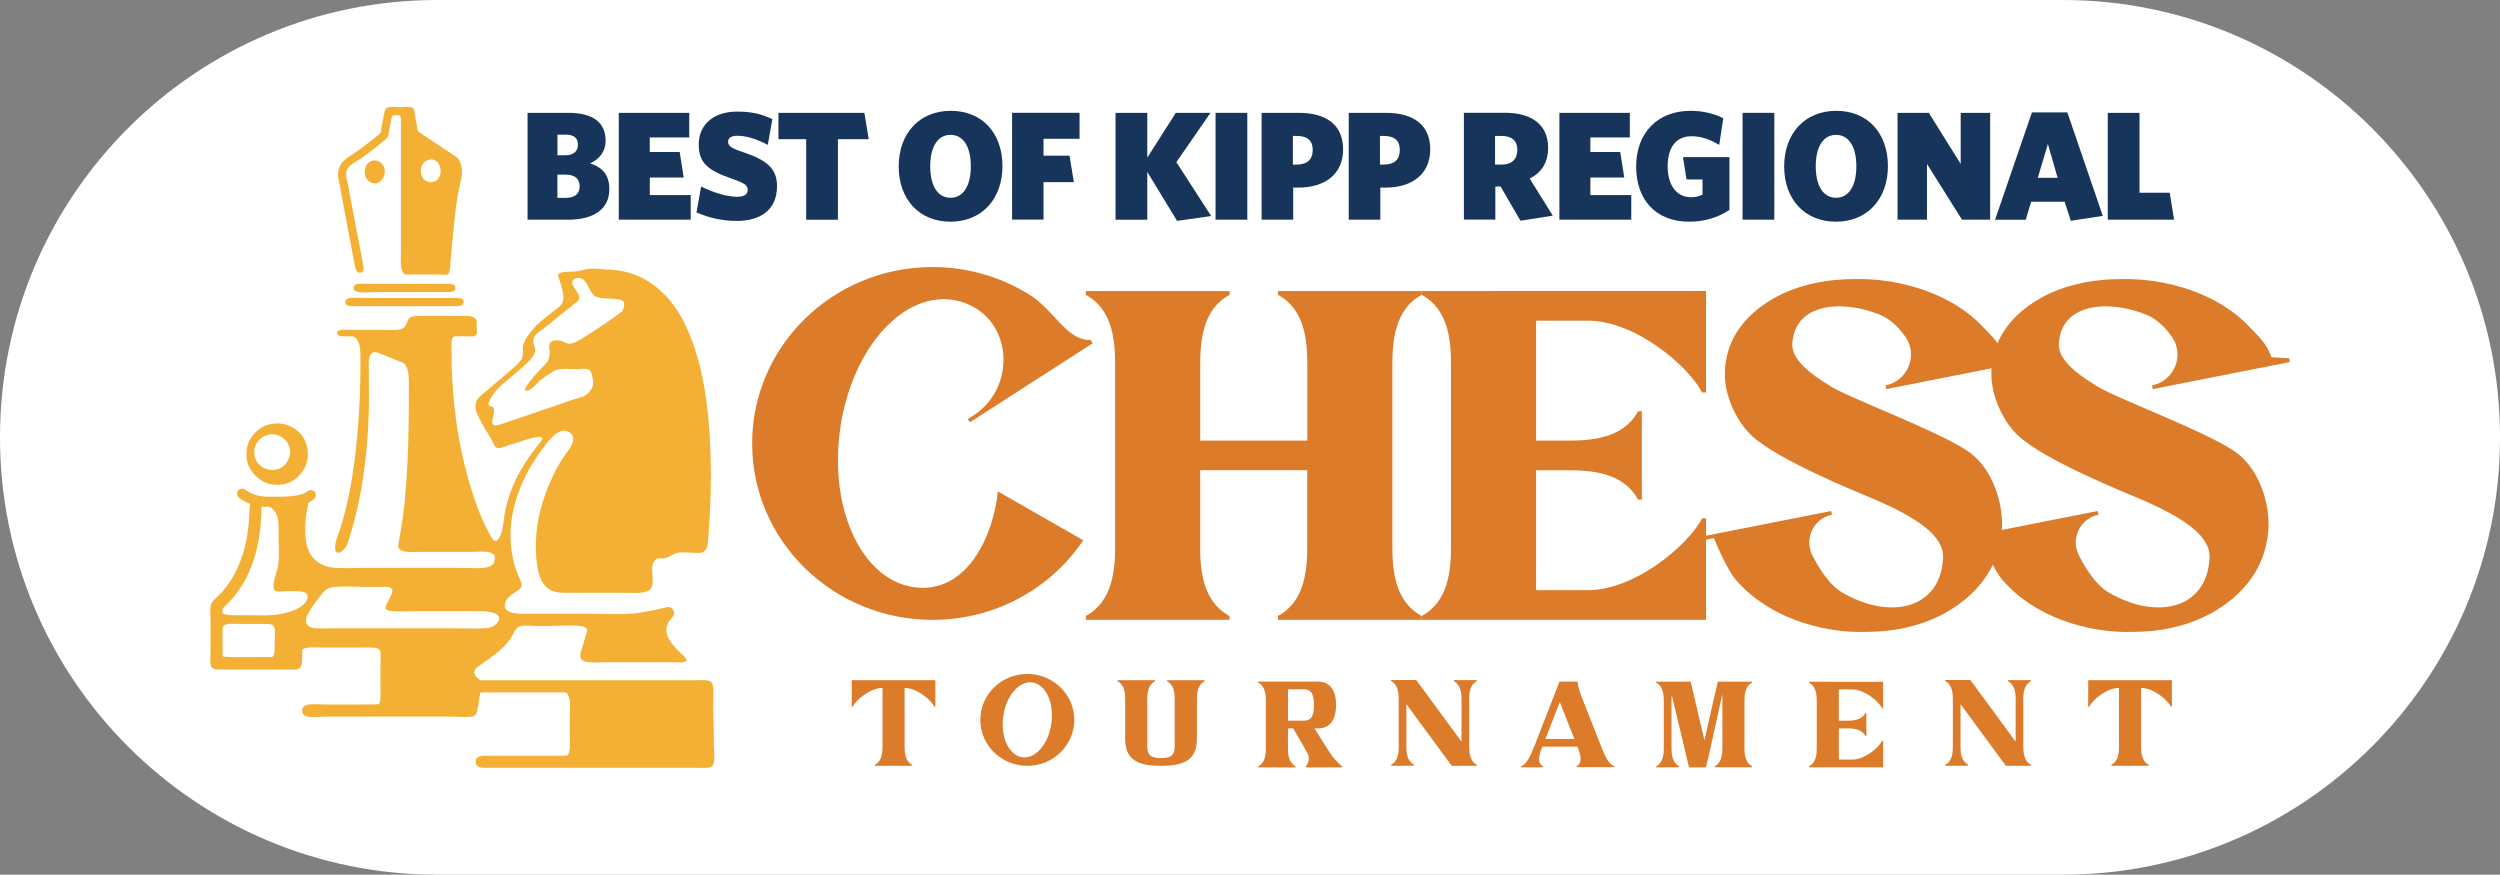 <svg width="403" height="141" viewBox="0 0 403 141" fill="none" xmlns="http://www.w3.org/2000/svg">
<rect x="0" y="0" width="403" height="141" fill="#808080" stroke="none"/>
<g clip-path="url(#clip0_2027_2)">
<path d="M332.502 0H70.498C31.563 0 0 31.564 0 70.5C0 109.436 31.563 141 70.498 141H332.502C371.437 141 403 109.436 403 70.5C403 31.564 371.437 0 332.502 0Z" fill="white"/>
<path d="M214.183 121.049L212.929 119.069L211.886 117.413H212.499C214.584 117.413 215.379 115.729 215.379 113.643C215.379 111.558 214.584 109.874 212.499 109.874H202.825V110.036C203.964 110.639 204.059 112.007 204.059 112.955V120.619C204.059 121.566 203.973 122.934 202.825 123.537V123.7H208.853V123.537C207.772 122.963 207.628 121.719 207.619 120.791V117.413H208.461L209.418 119.069L209.59 119.356L210.728 121.336C211.13 122.045 211.044 122.934 210.489 123.537V123.7H216.354V123.537C215.493 122.829 214.766 121.987 214.173 121.049H214.183ZM210.183 116.17H207.628V111.117H210.183C211.57 111.117 211.819 112.246 211.819 113.643C211.819 115.04 211.58 116.17 210.183 116.17Z" fill="#DC7B2A"/>
<path d="M294.641 109.893H291.627V110.055C292.766 110.658 292.861 112.026 292.861 112.974V120.609C292.861 121.556 292.775 122.925 291.627 123.528V123.69H303.558V119.432H303.396C302.793 120.571 300.573 122.446 298.593 122.446H296.421V117.413H297.779C298.727 117.413 300.095 117.499 300.698 118.648H300.86V114.945H300.698C300.095 116.083 298.727 116.179 297.779 116.179H296.421V111.146H298.593C300.583 111.146 302.793 113.021 303.396 114.16H303.558V109.902H294.641V109.893Z" fill="#DC7B2A"/>
<path d="M258.416 121.116L258.11 120.332L254.914 112.227C254.369 110.85 254.302 109.874 254.302 109.874H251.393L250.771 111.471L247.69 119.356V119.394L247.642 119.509L247.566 119.71L247.489 119.911L247.432 120.045L247.374 120.179L247.346 120.255L247.298 120.351L246.992 121.136C246.992 121.136 246.973 121.183 246.963 121.203C246.437 122.427 245.815 123.346 245.183 123.528V123.69H248.743V123.528C247.767 123.04 248.111 121.738 248.408 120.954C248.436 120.887 248.456 120.82 248.475 120.753C248.494 120.715 248.494 120.695 248.503 120.686L248.637 120.361H254.283L254.397 120.657C254.397 120.657 254.397 120.695 254.426 120.724C254.455 120.791 254.474 120.848 254.493 120.925C254.79 121.719 255.125 123.011 254.158 123.499V123.662H260.205V123.499C259.583 123.308 259.019 122.523 258.406 121.107L258.416 121.116ZM249.125 119.126L251.441 113.165L253.795 119.126H249.116H249.125Z" fill="#DC7B2A"/>
<path d="M281.207 109.883H276.911L274.749 119.336L272.548 109.912V109.883H266.97V110.055C268.109 110.658 268.204 112.026 268.204 112.973V120.609C268.204 121.556 268.118 122.925 266.97 123.527V123.69H268.204L269.448 123.68H270.682V123.518C269.544 122.915 269.448 121.547 269.448 120.599V112.964C269.448 112.686 269.458 112.371 269.496 112.055L272.271 123.7H274.978L275.428 121.939L277.648 111.873V120.599C277.648 121.547 277.562 122.915 276.414 123.518V123.68H282.442V123.518C281.303 122.915 281.207 121.547 281.207 120.599V112.964C281.207 112.017 281.293 110.648 282.442 110.045V109.883H281.207Z" fill="#DC7B2A"/>
<path d="M189.363 109.653H188.129V109.816C189.267 110.419 189.363 111.787 189.363 112.734V120.284C189.363 121.815 188.693 122.207 187.153 122.207C185.622 122.207 184.942 121.815 184.942 120.284V112.734C184.942 111.787 185.028 110.419 186.177 109.816V109.653H180.149V109.816C181.287 110.419 181.383 111.787 181.383 112.734V119.136C181.383 122.638 183.651 123.451 187.162 123.451C190.664 123.451 192.941 122.638 192.941 119.136V112.734C192.941 111.787 193.027 110.419 194.176 109.816V109.653H189.372H189.363Z" fill="#DC7B2A"/>
<path d="M165.596 108.639C161.424 108.639 158.027 111.95 158.027 116.045C158.027 120.14 161.414 123.451 165.596 123.451C169.777 123.451 173.174 120.14 173.174 116.045C173.174 111.95 169.777 108.639 165.596 108.639ZM169.499 116.514C169.078 119.853 166.983 122.341 164.83 122.073C162.677 121.815 161.28 118.896 161.711 115.557C162.132 112.237 164.227 109.74 166.38 110.007C168.533 110.266 169.93 113.194 169.499 116.514Z" fill="#DC7B2A"/>
<path d="M234.362 109.807C235.5 110.409 235.596 111.768 235.596 112.715V119.557L228.296 109.615H224.239V109.778C225.377 110.381 225.473 111.749 225.473 112.696V120.37C225.473 121.317 225.387 122.686 224.239 123.288V123.451L227.942 123.432V123.269C226.803 122.667 226.707 121.298 226.707 120.351V113.5L234.017 123.451H238.065V123.288C236.926 122.686 236.83 121.317 236.83 120.37V112.715C236.83 111.768 236.916 110.4 238.065 109.797V109.634H234.362V109.807Z" fill="#DC7B2A"/>
<path d="M323.69 109.807C324.828 110.409 324.924 111.768 324.924 112.715V119.557L317.624 109.615H313.567V109.778C314.705 110.381 314.801 111.749 314.801 112.696V120.37C314.801 121.317 314.715 122.686 313.567 123.288V123.451L317.27 123.432V123.269C316.131 122.667 316.035 121.298 316.035 120.351V113.5L323.345 123.451H327.393V123.288C326.254 122.686 326.158 121.317 326.158 120.37V112.715C326.158 111.768 326.244 110.4 327.393 109.797V109.634H323.69V109.807Z" fill="#DC7B2A"/>
<path d="M145.828 109.653H142.259H137.293V113.911H137.456C138.059 112.773 140.278 110.897 142.259 110.897V120.37C142.259 121.317 142.173 122.685 141.025 123.288V123.451H147.053V123.288C145.914 122.685 145.818 121.317 145.818 120.37V110.897C147.808 110.897 150.019 112.773 150.621 113.911H150.784V109.653H145.818H145.828Z" fill="#DC7B2A"/>
<path d="M345.151 109.653H341.582H336.616V113.911H336.779C337.382 112.773 339.602 110.897 341.582 110.897V120.37C341.582 121.317 341.496 122.685 340.348 123.288V123.451H346.376V123.288C345.237 122.685 345.142 121.317 345.142 120.37V110.897C347.132 110.897 349.342 112.773 349.945 113.911H350.107V109.653H345.142H345.151Z" fill="#DC7B2A"/>
<path d="M210.738 46.923H206.011V47.535C210.403 49.87 210.738 55.113 210.738 58.74V71.026H193.477V58.74C193.477 55.104 193.822 49.86 198.204 47.535V46.923H175.03V47.535C179.422 49.87 179.756 55.113 179.756 58.74V88.086C179.756 91.722 179.412 96.966 175.03 99.291V99.913H179.756H193.468H198.194V99.291C193.802 96.956 193.468 91.713 193.468 88.086V75.8H210.728V88.086C210.728 91.722 210.384 96.966 206.002 99.291V99.913H229.176V99.291C224.784 96.956 224.449 91.713 224.449 88.086V58.74C224.449 55.104 224.794 49.86 229.176 47.535V46.923H210.738Z" fill="#DC7B2A"/>
<path d="M240.763 46.923H229.176V47.535C233.568 49.87 233.902 55.114 233.902 58.74V88.086C233.902 91.722 233.558 96.966 229.176 99.291V99.913H275.017V83.551H274.395C272.06 87.943 263.564 95.138 255.938 95.138H247.614V75.81H252.838C256.474 75.81 261.717 76.155 264.042 80.537H264.664V66.299H264.042C261.707 70.691 256.464 71.026 252.838 71.026H247.614V51.688H255.938C263.564 51.688 272.07 58.884 274.395 63.276H275.017V46.914H240.753L240.763 46.923Z" fill="#DC7B2A"/>
<path d="M156.936 66.959L156.018 67.552L156.353 68.069L176.14 55.334L175.805 54.817C172.035 54.798 170.552 50.894 166.562 47.899C161.921 44.837 156.324 43.048 150.315 43.048C134.27 43.048 121.247 55.774 121.247 71.485C121.247 87.197 134.27 99.922 150.315 99.922C160.458 99.922 169.442 94.832 174.618 87.091L160.85 79.207C160.17 86.326 155.874 95.818 147.368 94.66C139.121 93.531 133.724 82.47 135.37 69.638C136.977 56.874 145.034 47.296 153.301 48.301C154.238 48.416 155.138 48.655 155.999 49.019C163.366 52.138 163.663 62.625 156.927 66.959H156.936Z" fill="#DC7B2A"/>
<path d="M303.951 62.118L304.075 62.721L326.168 58.357L326.044 57.755L323.173 57.582C322.522 55.477 321.173 54.31 319.662 52.702C317.097 49.975 313.787 48.043 310.237 46.789C306.649 45.536 302.793 44.895 298.918 44.99C295.062 44.99 291.053 45.641 287.427 47.315C283.791 49.019 280.241 51.88 278.767 56.004C278.088 58.118 277.849 60.051 278.222 62.309C278.595 64.606 279.954 67.945 282.365 70.222C286.556 74.164 299.406 79.331 302.64 80.69C308.926 83.474 313.404 86.355 313.222 89.933C312.811 98.258 304.592 100.009 296.899 95.473C295.024 94.373 293.407 91.942 292.182 89.589C290.775 86.871 292.316 83.57 295.311 82.977L295.186 82.374L273.094 86.737L273.208 87.34L276.28 86.737C276.835 88.163 278.547 91.99 279.762 93.406C282.365 96.44 285.752 98.583 289.398 99.951C293.11 101.32 297.071 102.008 301.052 101.855C305.051 101.836 309.175 101.061 312.935 99.138C316.695 97.215 320.389 93.961 321.929 89.34C322.666 86.957 322.934 84.795 322.561 82.231C322.274 80.145 321.02 75.159 316.954 72.547C311.376 68.997 297.339 63.907 294.756 62.051C294.143 61.62 288.757 58.683 288.919 55.468C289.244 48.856 296.87 48.253 303.013 50.722C304.735 51.42 306.113 52.798 307.175 54.329C309.232 57.305 307.5 61.429 303.951 62.127V62.118Z" fill="#DC7B2A"/>
<path d="M346.912 62.118L347.036 62.721L369.129 58.357L369.004 57.755L366.134 57.582C365.483 55.477 364.134 54.31 362.622 52.702C360.058 49.975 356.748 48.043 353.198 46.789C349.61 45.536 345.754 44.895 341.879 44.99C338.023 44.99 334.014 45.641 330.387 47.315C326.752 49.019 323.202 51.88 321.728 56.004C321.049 58.118 320.81 60.051 321.183 62.309C321.556 64.606 322.915 67.945 325.326 70.222C329.517 74.164 342.367 79.331 345.601 80.69C351.887 83.474 356.365 86.355 356.183 89.933C355.772 98.258 347.553 100.009 339.86 95.473C337.985 94.373 336.368 91.942 335.143 89.589C333.736 86.871 335.277 83.57 338.272 82.977L338.147 82.374L316.054 86.737L316.169 87.34L319.241 86.737C319.796 88.163 321.508 91.99 322.723 93.406C325.326 96.44 328.713 98.583 332.358 99.951C336.071 101.32 340.032 102.008 344.012 101.855C348.012 101.836 352.136 101.061 355.896 99.138C359.656 97.215 363.35 93.961 364.89 89.34C365.627 86.957 365.895 84.795 365.522 82.231C365.235 80.145 363.981 75.159 359.915 72.547C354.336 68.997 340.3 63.907 337.717 62.051C337.104 61.62 331.717 58.683 331.88 55.468C332.205 48.856 339.831 48.253 345.974 50.722C347.696 51.42 349.074 52.798 350.136 54.329C352.193 57.305 350.461 61.429 346.912 62.127V62.118Z" fill="#DC7B2A"/>
<path fill-rule="evenodd" clip-rule="evenodd" d="M65.293 44.234C64.384 43.641 64.633 41.89 64.633 40.245V19.921C64.633 19.471 64.709 18.974 64.441 18.591C64.164 18.524 63.628 18.534 63.351 18.591C62.996 19.05 63.016 19.672 62.882 20.314C62.824 20.601 62.748 20.916 62.69 21.213C62.633 21.481 62.623 21.844 62.499 22.112C62.394 22.342 61.982 22.6 61.676 22.859C60.26 24.026 58.92 25.098 57.303 26.102C56.643 26.514 55.926 27.03 55.82 27.825C55.725 28.494 56.002 29.27 56.136 29.978C56.911 34.14 57.724 38.446 58.557 42.751C58.662 43.316 58.672 44.043 57.897 43.967C57.313 43.9 57.198 42.77 57.112 42.321C56.347 38.273 55.581 34.322 54.844 30.245C54.72 29.566 54.51 28.868 54.49 28.217C54.452 26.227 55.878 25.528 57.112 24.696C58.375 23.844 59.428 23.002 60.672 21.997C60.892 21.825 61.255 21.576 61.332 21.414C61.466 21.117 61.447 20.648 61.523 20.285C61.6 19.94 61.686 19.586 61.753 19.232C61.877 18.639 61.963 17.405 62.575 17.28C63.006 17.185 63.829 17.28 64.566 17.28C65.14 17.28 66.135 17.156 66.479 17.357C66.833 17.558 66.891 18.553 66.986 19.117C67.034 19.404 67.12 19.739 67.178 20.055C67.245 20.409 67.226 20.802 67.331 21.031C67.474 21.347 68.594 21.978 68.929 22.208C70.393 23.184 71.57 23.988 73.072 24.983C73.32 25.145 73.684 25.366 73.856 25.567C74.23 26.026 74.459 26.849 74.478 27.633C74.497 28.418 74.239 29.212 74.086 29.939C73.292 33.748 73.062 37.795 72.641 41.976C72.603 42.397 72.612 43.919 72.172 44.206C71.885 44.388 71.177 44.244 70.575 44.244H65.302L65.293 44.234ZM69.158 29.346C69.493 29.423 69.886 29.375 70.249 29.155C71.646 28.274 71.053 25.461 69.311 25.72C67.446 25.988 67.283 28.925 69.158 29.356V29.346Z" fill="#F4B035"/>
<path fill-rule="evenodd" clip-rule="evenodd" d="M60.251 25.863C61.121 25.767 61.896 26.495 62.011 27.346C62.193 28.657 61.073 30.064 59.705 29.375C58.299 28.667 58.557 26.055 60.251 25.854V25.863Z" fill="#F4B035"/>
<path fill-rule="evenodd" clip-rule="evenodd" d="M110.703 106.525C110.158 106.898 109.402 106.755 108.713 106.755C105.039 106.755 101.451 106.755 97.652 106.755C96.227 106.755 93.902 107.042 93.586 106.046C93.394 105.444 93.902 104.315 94.055 103.74C94.15 103.386 94.256 102.994 94.37 102.611C94.466 102.286 94.705 101.75 94.648 101.482C94.591 101.186 94.15 101.004 93.71 100.937C92.285 100.717 90.543 100.899 88.821 100.899H86.362C85.587 100.899 84.448 100.746 83.826 100.937C83.051 101.176 82.697 102.391 82.228 103.052C80.908 104.87 79.119 105.97 77.263 107.31C76.899 107.568 76.488 107.845 76.478 108.362C76.469 109.041 77.033 109.348 77.416 109.654C86.544 109.654 95.901 109.654 105.202 109.654C107.249 109.654 109.804 109.654 112.158 109.654C113.201 109.654 114.406 109.491 114.779 110.123C115.114 110.687 114.971 112.438 114.971 113.366C114.971 115.806 115.085 117.643 115.085 120.131C115.085 121.337 115.43 123.231 114.617 123.652C114.215 123.863 113.067 123.767 112.272 123.767H78.2C77.33 123.767 76.717 123.576 76.679 122.868C76.612 121.72 77.751 121.815 78.985 121.815H91.414C92.084 121.107 91.844 119.739 91.844 118.256V115.835C91.844 114.199 92.151 112.333 91.222 111.615H77.463C77.291 112.113 77.234 112.85 77.109 113.567C76.985 114.323 76.937 115.127 76.401 115.404C75.818 115.711 74.086 115.519 73.081 115.519C66.202 115.519 59.399 115.519 52.453 115.519C50.874 115.519 48.616 115.978 48.702 114.467C48.778 113.175 50.941 113.567 52.338 113.567C55.122 113.567 58.385 113.596 60.978 113.529C61.437 113.299 61.332 112.295 61.332 111.5V107.042C61.332 106.391 61.475 105.08 61.179 104.736C60.786 104.286 59.399 104.382 58.289 104.382C56.002 104.382 54.098 104.382 51.802 104.382C50.816 104.382 49.343 104.219 48.75 104.697C48.577 105.932 49.075 107.558 47.927 107.864C47.496 107.979 46.874 107.941 46.281 107.941C42.942 107.941 39.497 107.941 36.081 107.941C35.163 107.941 34.369 108.008 34.053 107.434C33.795 106.965 33.938 105.807 33.938 105.09V100.162C33.938 99.31 33.814 98.181 34.015 97.502C34.254 96.717 35.096 96.201 35.613 95.626C38.206 92.775 39.775 88.9 40.148 83.743C40.205 82.948 40.167 82.106 40.339 81.245C39.88 81.044 39.488 80.862 39.086 80.623C38.799 80.441 38.253 80.183 38.225 79.647C38.196 79.102 38.473 78.863 38.885 78.786C39.268 78.719 39.583 78.978 39.899 79.178C40.798 79.743 41.851 80.078 43.334 80.078C45.439 80.078 47.324 80.126 48.845 79.609C49.41 79.418 49.62 78.91 50.252 79.025C50.702 79.111 50.902 79.427 50.912 79.772C50.941 80.556 50.013 80.786 49.697 81.102C49.056 84.02 48.817 87.819 50.319 89.742C51.056 90.68 52.252 91.34 53.715 91.502C55.17 91.665 56.902 91.541 58.796 91.541C63.743 91.541 69.034 91.541 74.191 91.541C75.847 91.541 77.999 91.78 79.033 91.263C79.578 90.995 79.817 90.507 79.741 89.541C78.985 88.689 77.588 88.957 76.306 88.957H68.183C66.757 88.957 64.556 89.244 64.24 88.249C64.106 87.838 64.326 87.111 64.432 86.527C65.762 79.303 65.915 70.787 65.915 62.099C65.915 60.616 65.867 59.391 65.207 58.664C64.987 58.415 64.451 58.291 64.03 58.118C63.159 57.755 62.537 57.477 61.647 57.142C61.217 56.98 60.729 56.683 60.241 56.788C59.265 56.999 59.456 58.702 59.456 59.879C59.456 61.812 59.504 64.146 59.456 66.127C59.275 73.552 58.27 80.384 56.452 86.288C56.146 87.273 56.031 88.02 55.323 88.67C55.112 88.862 54.739 89.206 54.347 89.063C53.849 88.881 54.031 87.656 54.194 87.111C54.385 86.479 54.663 85.8 54.816 85.312C55.983 81.704 56.787 77.447 57.275 73.236C57.763 69.017 58.098 64.338 58.098 59.515C58.098 57.927 58.222 56.013 57.744 55.056C57.571 54.712 57.198 54.281 56.883 54.234C56.127 54.128 54.098 54.53 54.385 53.487C54.519 53.009 56.098 53.172 56.691 53.172H61.925C63.063 53.172 64.499 53.325 65.092 52.818C65.331 52.617 65.475 52.32 65.599 52.033C65.714 51.775 65.781 51.42 66.068 51.21C66.508 50.894 67.494 50.932 68.412 50.932H73.569C74.966 50.932 76.507 50.712 76.851 51.717C76.717 52.454 77.081 53.602 76.736 54.023C76.478 54.329 75.78 54.214 75.052 54.214C74.392 54.214 73.388 54.119 73.1 54.329C72.689 54.616 72.785 55.669 72.785 56.482C72.785 65.744 74.153 73.504 76.497 80.48C77.081 82.221 77.885 84.173 78.765 85.79C79.023 86.269 79.435 87.187 79.856 87.197C80.449 87.216 80.841 85.924 80.985 85.283C81.205 84.365 81.233 83.408 81.377 82.661C82.286 77.954 84.448 74.662 86.888 71.524C87.089 71.265 87.433 71.007 87.433 70.586C87.156 70.308 86.735 70.433 86.458 70.471C85.482 70.605 84.688 70.93 83.759 71.218C83.243 71.38 82.63 71.552 81.999 71.763C81.473 71.935 80.535 72.423 80.009 72.155C79.683 71.993 79.521 71.332 79.262 70.902C78.526 69.648 77.77 68.529 77.109 67.151C76.746 66.395 76.43 65.496 76.832 64.567C77.081 64.003 78.162 63.237 78.669 62.807C80.018 61.649 81.166 60.692 82.496 59.525C83.061 59.037 83.912 58.329 84.18 57.65C84.41 57.056 84.2 56.453 84.295 55.851C84.429 55.037 84.975 54.262 85.424 53.66C86.63 52.071 88.142 51.028 89.759 49.756C90.419 49.229 90.897 48.894 90.811 47.689C90.763 46.904 90.448 45.938 90.189 45.153C90.084 44.837 89.931 44.512 89.95 44.369C90.065 43.737 91.548 43.814 92.371 43.785C93.452 43.747 94.237 43.373 95.069 43.316C95.7 43.268 96.399 43.316 97.059 43.393C97.71 43.469 98.37 43.45 98.973 43.507C102.628 43.881 105.211 45.517 107.182 47.536C109.88 50.291 111.545 54.262 112.655 58.396C114.731 66.127 114.961 77.064 114.176 86.613C114.119 87.302 114.119 87.962 113.899 88.374C113.784 88.584 113.478 88.996 113.114 89.072C112.492 89.216 111.765 89.072 111.162 89.072C110.512 89.072 109.842 88.996 109.249 89.11C108.57 89.244 107.881 89.799 107.22 89.972C106.819 90.077 106.34 89.943 105.967 90.048C105.699 90.125 105.441 90.46 105.345 90.632C104.8 91.646 105.527 93.627 105.029 94.66C104.474 95.827 102.379 95.559 100.695 95.559C97.834 95.559 94.303 95.559 91.624 95.559C90.438 95.559 89.644 95.55 88.926 95.206C86.917 94.258 86.486 91.665 86.391 88.68C86.257 84.728 87.223 81.312 88.343 78.518C89.251 76.26 90.199 74.49 91.586 72.653C92.017 72.088 92.505 71.237 92.371 70.5C92.246 69.84 91.452 69.218 90.495 69.486C89.51 69.763 88.668 70.777 88.113 71.476C86.209 73.887 84.525 76.557 83.424 79.839C82.64 82.164 82.152 84.489 82.334 87.455C82.448 89.445 82.898 91.206 83.549 92.766C83.759 93.282 84.132 93.933 84.094 94.364C84.046 94.899 83.492 95.167 83.118 95.416C82.707 95.694 82.276 95.981 81.989 96.277C81.712 96.564 81.224 97.272 81.406 97.961C81.492 98.267 81.884 98.516 82.267 98.669C83.099 98.985 84.209 98.947 85.395 98.947H95.595C98.064 98.947 100.331 99.1 102.312 98.87C103.69 98.707 105.249 98.421 106.608 98.086C107.125 97.961 107.622 97.779 108.015 97.894C108.426 98.009 108.665 98.497 108.675 98.794C108.703 99.377 108.015 99.789 107.775 100.277C107.536 100.765 107.307 101.377 107.46 102.037C107.785 103.415 108.943 104.496 109.842 105.396C110.129 105.683 110.598 105.941 110.665 106.487L110.703 106.525ZM85.3 61.62C86.247 60.424 87.29 59.334 88.304 58.262C88.477 57.745 88.62 57.372 88.62 56.894C88.62 56.444 88.419 55.975 88.582 55.487C88.792 54.875 89.606 54.75 90.304 54.903C90.754 54.999 91.156 55.305 91.557 55.372C92.476 55.525 93.433 54.788 94.141 54.358C96.313 53.038 98.466 51.554 100.351 50.138C100.523 49.66 100.791 49 100.504 48.617C100.303 48.349 99.729 48.263 99.489 48.225C99.088 48.158 98.734 48.167 98.236 48.148C97.729 48.119 96.59 48.072 96.045 47.832C95.528 47.612 95.145 46.77 94.916 46.349C94.591 45.775 94.37 45.239 93.825 44.943C93.289 44.656 92.447 44.818 92.265 45.373C92.112 45.833 92.591 46.388 92.811 46.742C93.021 47.076 93.452 47.641 93.356 48.148C93.289 48.54 92.811 48.818 92.457 49.086C92.103 49.354 91.768 49.66 91.481 49.87C90.017 50.932 89.003 51.985 87.615 52.961C86.898 53.468 86.065 53.985 85.97 54.798C85.883 55.611 86.4 55.927 86.247 56.712C86.123 57.324 85.549 57.937 85.032 58.434C83.731 59.697 82.439 60.73 81.128 61.831C80.372 62.472 79.942 62.903 79.368 63.783C79.109 64.175 78.65 65.008 78.784 65.304C78.88 65.524 79.368 65.477 79.53 65.697C79.999 66.328 78.966 67.974 79.53 68.471C79.856 68.758 80.918 68.318 81.406 68.156C84.477 67.141 87.462 66.089 90.514 65.065C91.041 64.893 91.644 64.654 92.275 64.443C92.916 64.233 93.634 64.089 94.189 63.821C94.744 63.544 95.49 62.797 95.595 61.984C95.662 61.486 95.538 60.912 95.442 60.501C95.145 59.295 94.562 59.429 93.414 59.487C93.107 59.506 92.753 59.487 92.438 59.487C91.644 59.487 90.438 59.391 89.663 59.64C89.232 59.783 88.754 60.147 88.333 60.424C87.893 60.711 87.443 61.027 87.079 61.324C86.706 61.63 86.4 62.032 86.027 62.376C85.683 62.692 85.185 63.094 84.621 62.96C84.621 62.424 85.032 62.003 85.329 61.63L85.3 61.62ZM42.157 81.781C42.071 89.101 39.985 94.258 36.215 97.76C35.89 98.057 35.785 98.219 35.861 98.889C36.923 99.32 38.445 99.167 39.889 99.167C41.315 99.167 42.808 99.282 44.147 99.129C45.812 98.947 47.879 98.459 48.912 97.445C49.247 97.119 49.706 96.555 49.572 95.961C49.41 95.234 48.108 95.33 47.267 95.301C46.807 95.282 46.281 95.282 45.783 95.301C45.324 95.32 44.645 95.426 44.377 95.263C43.918 94.985 44.099 93.914 44.262 93.273C44.444 92.536 44.702 91.895 44.807 91.282C45.008 90.172 44.961 88.833 44.922 87.417C44.884 85.972 44.98 84.479 44.769 83.513C44.635 82.891 44.023 81.858 43.439 81.714C43.009 81.609 42.674 81.791 42.186 81.676C42.138 81.676 42.148 81.733 42.148 81.791L42.157 81.781ZM51.496 96.248C51.209 96.641 50.864 97.043 50.558 97.502C49.946 98.43 49.161 99.492 49.343 100.277C49.639 101.511 51.209 101.291 52.778 101.291C60.212 101.291 67.006 101.291 74.191 101.291C75.473 101.291 77.043 101.368 78.334 101.253C78.793 101.214 79.32 101.128 79.779 100.784C80.2 100.468 80.564 99.913 80.401 99.416C80.238 98.909 79.425 98.746 78.803 98.631C78.219 98.526 77.416 98.516 76.574 98.516C73.158 98.516 70.039 98.516 66.613 98.516C65.513 98.516 62.336 98.822 62.154 98.047C62.097 97.789 62.317 97.406 62.394 97.263C62.509 97.023 62.642 96.784 62.748 96.555C62.92 96.191 63.37 95.454 63.217 95.033C63.025 94.507 62.145 94.603 61.265 94.603C60.404 94.603 59.456 94.603 58.729 94.603C57.055 94.603 55.428 94.45 53.687 94.641C53.687 94.641 53.668 94.641 53.648 94.641C52.491 94.813 52.098 95.435 51.496 96.239V96.248ZM44.272 103.549C44.272 102.745 44.463 101.415 44.119 100.927C43.832 100.535 43.143 100.573 42.521 100.573H38.617C37.459 100.573 36.187 100.363 35.88 101.157V104.755C35.88 105.147 35.804 105.539 35.995 105.846C38.502 106.027 41.315 105.874 43.889 105.922C44.358 105.415 44.281 104.535 44.281 103.54L44.272 103.549Z" fill="#F4B035"/>
<path fill-rule="evenodd" clip-rule="evenodd" d="M57.514 45.794C57.973 45.679 58.949 45.756 59.629 45.756H72.058C72.861 45.756 73.454 45.804 73.426 46.464C73.397 47.086 72.727 47.086 71.866 47.086H60.92C59.849 47.086 57.189 47.392 57.016 46.617C56.911 46.129 57.198 45.88 57.524 45.794H57.514Z" fill="#F4B035"/>
<path fill-rule="evenodd" clip-rule="evenodd" d="M56.261 48.062C56.825 47.938 57.916 48.024 58.681 48.024H72.986C74.086 48.024 74.718 48.024 74.746 48.646C74.784 49.401 73.876 49.354 72.909 49.354H57.667C56.749 49.354 55.754 49.459 55.677 48.808C55.62 48.339 55.916 48.139 56.261 48.062Z" fill="#F4B035"/>
<path fill-rule="evenodd" clip-rule="evenodd" d="M44.425 68.261C46.262 68.137 47.889 69.141 48.683 70.213C49.649 71.505 50.003 73.648 49.113 75.409C48.338 76.939 46.74 78.308 44.31 78.145C42.98 78.059 42.033 77.504 41.219 76.7C40.358 75.839 39.602 74.701 39.736 72.796C39.842 71.361 40.473 70.404 41.219 69.668C42.033 68.873 42.961 68.357 44.425 68.261ZM41.688 74.787C42.511 75.705 43.717 75.887 44.578 75.686C46.109 75.332 46.951 73.744 46.731 72.404C46.463 70.825 44.97 69.868 43.602 70.022C41.114 70.309 40.234 73.15 41.688 74.787Z" fill="#F4B035"/>
<path d="M91.51 35.412H85.041V18.189H91.634C95.624 18.189 97.624 19.787 97.624 22.657C97.624 24.581 96.475 25.729 95.126 26.332C97.002 26.954 98.226 28.102 98.226 30.475C98.226 33.747 95.681 35.422 91.51 35.422V35.412ZM91.232 21.71H89.864V25.03H91.165C92.486 25.03 93.165 24.361 93.165 23.308C93.165 22.332 92.591 21.71 91.242 21.71H91.232ZM91.203 28.15H89.854V31.891H91.222C92.62 31.891 93.442 31.269 93.442 30.044C93.442 28.82 92.667 28.15 91.194 28.15H91.203Z" fill="#17355B"/>
<path d="M99.748 35.412V18.189H111.105V22.16H104.742V24.504H109.565L110.215 28.619H104.752V31.441H111.344V35.412H99.757H99.748Z" fill="#17355B"/>
<path d="M118.817 35.613C116.301 35.613 114.253 35.087 112.272 34.245L113.019 30.073C115.038 31.068 117.162 31.719 118.884 31.719C119.879 31.719 120.53 31.365 120.53 30.619C120.53 29.872 120.109 29.547 117.755 28.724C114.234 27.48 112.636 26.332 112.636 23.308C112.636 19.768 115.411 17.988 118.798 17.988C121.295 17.988 122.816 18.409 124.51 19.213L123.764 23.356C121.965 22.38 120.195 21.883 118.894 21.883C117.87 21.883 117.372 22.237 117.372 22.83C117.372 23.5 117.774 23.854 119.716 24.504C123.639 25.806 125.256 27.174 125.256 29.997C125.256 34.063 122.29 35.613 118.788 35.613H118.817Z" fill="#17355B"/>
<path d="M135.073 22.437V35.422H129.954V22.437H125.486V18.189H139.341L140.039 22.437H135.073Z" fill="#17355B"/>
<path d="M153.205 35.737C148.191 35.737 144.871 32.14 144.871 26.829C144.871 21.519 148.191 17.864 153.262 17.864C158.333 17.864 161.596 21.462 161.596 26.772C161.596 32.082 158.276 35.737 153.205 35.737ZM153.224 21.739C151.129 21.739 149.952 23.71 149.952 26.81C149.952 29.91 151.129 31.881 153.224 31.881C155.319 31.881 156.496 29.91 156.496 26.81C156.496 23.71 155.319 21.739 153.224 21.739Z" fill="#17355B"/>
<path d="M168.217 22.38V25.098H172.408L173.107 29.365H168.217V35.403H163.146V18.18H174.025V22.371H168.208L168.217 22.38Z" fill="#17355B"/>
<path d="M189.736 35.594L184.942 27.71V35.422H179.823V18.199H184.942V25.413L189.535 18.199H195.123L189.631 26.14L195.247 34.829L189.726 35.604L189.736 35.594Z" fill="#17355B"/>
<path d="M195.946 35.412V18.189H201.065V35.412H195.946Z" fill="#17355B"/>
<path d="M209.255 30.245H208.461V35.412H203.371V18.189H209.341C213.781 18.189 216.508 20.112 216.508 24.083C216.508 28.054 213.608 30.245 209.265 30.245H209.255ZM209.035 21.911H208.413V26.533H208.987C210.681 26.533 211.609 25.786 211.609 24.16C211.609 22.657 210.738 21.911 209.035 21.911Z" fill="#17355B"/>
<path d="M223.301 30.245H222.507V35.412H217.417V18.189H223.387C227.827 18.189 230.554 20.112 230.554 24.083C230.554 28.054 227.654 30.245 223.311 30.245H223.301ZM223.071 21.911H222.449V26.533H223.023C224.717 26.533 225.645 25.786 225.645 24.16C225.645 22.657 224.774 21.911 223.071 21.911Z" fill="#17355B"/>
<path d="M250.312 34.762L245.097 35.585L241.901 30.064H241.05V35.403H235.979V18.18H242.571C247.011 18.18 249.556 20.151 249.556 23.844C249.556 26.169 248.532 27.786 246.59 28.791L250.312 34.762ZM242.026 21.911H241.002V26.533H242.045C243.691 26.533 244.59 25.681 244.59 24.16C244.59 22.639 243.662 21.911 242.016 21.911H242.026Z" fill="#17355B"/>
<path d="M251.374 35.412V18.189H262.731V22.16H256.368V24.504H261.181L261.832 28.619H256.368V31.441H262.961V35.412H251.374Z" fill="#17355B"/>
<path d="M272.309 35.737C266.846 35.737 263.745 32.14 263.745 26.829C263.745 21.519 267.113 17.864 272.529 17.864C274.548 17.864 276.394 18.342 277.791 19.06L277.141 23.356C275.82 22.581 274.347 21.959 272.673 21.959C270.022 21.959 268.826 23.978 268.826 26.801C268.826 29.623 270.07 31.795 272.644 31.795C273.342 31.795 273.888 31.642 274.443 31.374V28.925H271.869L271.295 25.327H278.787V33.843C276.844 35.116 274.691 35.737 272.299 35.737H272.309Z" fill="#17355B"/>
<path d="M280.901 35.412V18.189H286.02V35.412H280.901Z" fill="#17355B"/>
<path d="M295.942 35.737C290.928 35.737 287.608 32.14 287.608 26.829C287.608 21.519 290.928 17.864 296 17.864C301.071 17.864 304.333 21.462 304.333 26.772C304.333 32.082 301.013 35.737 295.942 35.737ZM295.971 21.739C293.875 21.739 292.699 23.71 292.699 26.81C292.699 29.91 293.875 31.881 295.971 31.881C298.066 31.881 299.243 29.91 299.243 26.81C299.243 23.71 298.066 21.739 295.971 21.739Z" fill="#17355B"/>
<path d="M316.274 35.412L310.629 26.427V35.412H305.883V18.189H310.926L316.064 26.427V18.189H320.81V35.412H316.265H316.274Z" fill="#17355B"/>
<path d="M333.813 35.594L332.818 32.523H327.421L326.551 35.422H321.604L327.546 18.122H333.258L338.97 34.8L333.803 35.594H333.813ZM330.12 23.212L328.493 28.657H331.689L330.12 23.212Z" fill="#17355B"/>
<path d="M339.774 35.412V18.189H344.893V31.068H349.763L350.461 35.412H339.774Z" fill="#17355B"/>
</g>
<defs>
<clipPath id="clip0_2027_2">
<rect width="403" height="141" fill="white"/>
</clipPath>
</defs>
</svg>
